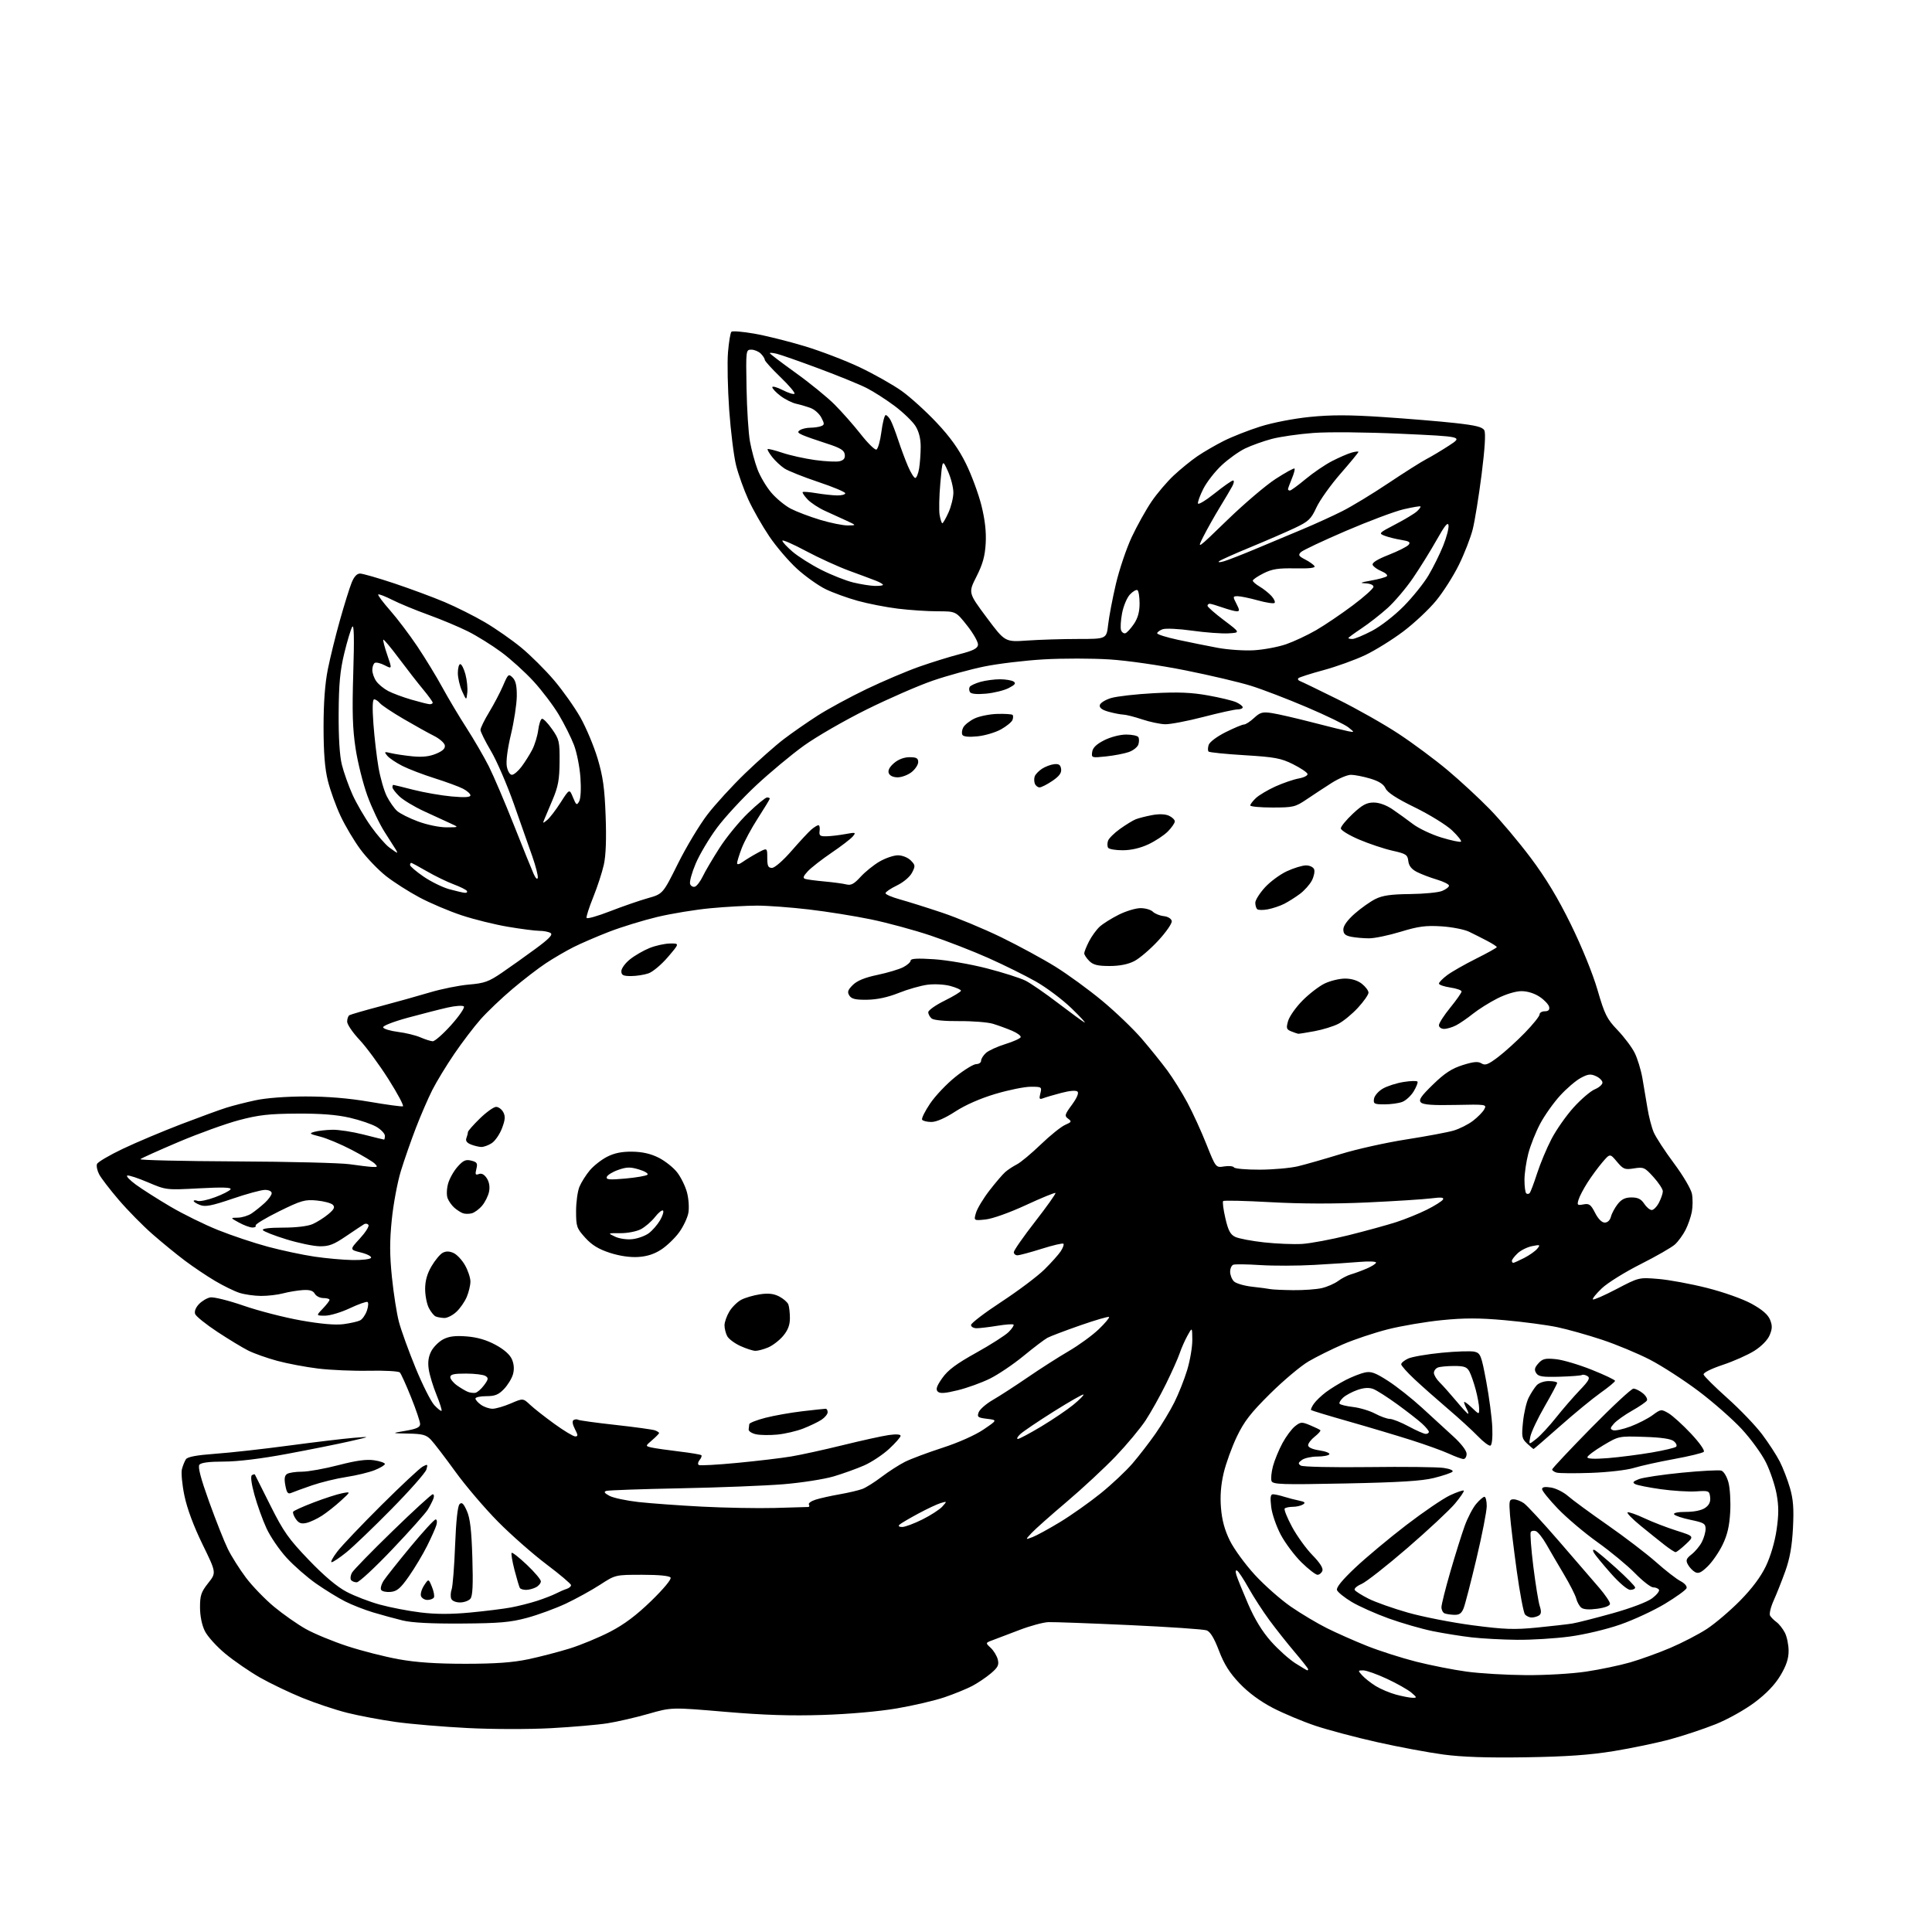 <?xml version="1.0" encoding="UTF-8" standalone="no"?>
<svg 
  version="1.1" 
  xmlns="http://www.w3.org/2000/svg" 
  xmlns:xlink="http://www.w3.org/1999/xlink" 
  xmlns:svg="http://www.w3.org/2000/svg"
  xmlns:rdf="http://www.w3.org/1999/02/22-rdf-syntax-ns#"
  xmlns:cc="http://creativecommons.org/ns#"
  xmlns:dc="http://purl.org/dc/elements/1.1/"
  viewBox="0 0 768 768"
  width="768"
  height="768"
>
<style>svg {background-color: white; }</style>"
<path stroke="none" fill="black" fill-rule="evenodd" d="M606.50,698.55C591.22,698.79 581.21,698.45 573.75,697.45C567.83,696.66 556.03,694.46 547.52,692.55C539.01,690.65 527.92,687.70 522.86,686.01C517.80,684.31 510.18,681.11 505.92,678.90C500.92,676.29 496.27,672.86 492.77,669.19C488.77,664.99 486.62,661.58 484.56,656.18C482.64,651.15 481.11,648.62 479.64,648.09C478.46,647.66 464.68,646.72 449.00,646.00C433.32,645.28 418.83,644.75 416.78,644.82C414.74,644.89 409.56,646.29 405.28,647.93C401.00,649.57 396.19,651.39 394.60,651.99C391.69,653.07 391.69,653.07 393.84,655.06C395.01,656.16 396.27,658.24 396.64,659.68C397.18,661.85 396.70,662.81 393.90,665.19C392.03,666.77 388.71,669.01 386.52,670.17C384.33,671.33 379.38,673.35 375.52,674.67C371.66,675.99 363.10,677.99 356.50,679.12C349.33,680.34 337.46,681.39 327.02,681.72C314.38,682.13 303.65,681.78 288.24,680.47C266.93,678.65 266.93,678.65 257.72,681.29C252.65,682.74 245.35,684.42 241.50,685.03C237.65,685.64 227.53,686.51 219.00,686.98C210.26,687.45 195.79,687.43 185.84,686.92C176.13,686.43 163.30,685.34 157.34,684.51C151.38,683.67 142.70,682.04 138.06,680.88C133.42,679.72 125.35,677.03 120.14,674.90C114.93,672.77 107.33,669.13 103.26,666.80C99.19,664.47 93.04,660.24 89.60,657.40C86.16,654.56 82.48,650.50 81.43,648.37C80.25,645.98 79.52,642.38 79.51,638.96C79.50,634.21 79.96,632.83 82.76,629.30C86.02,625.19 86.02,625.19 80.48,613.85C76.93,606.56 74.36,599.64 73.30,594.50C72.39,590.10 71.95,585.38 72.32,584.00C72.68,582.62 73.39,580.87 73.90,580.09C74.54,579.11 78.13,578.44 85.66,577.89C91.62,577.46 104.83,575.99 115.00,574.62C125.17,573.26 136.65,571.89 140.50,571.57C147.50,571.00 147.50,571.00 139.00,572.95C134.32,574.02 123.13,576.26 114.11,577.94C103.79,579.87 94.49,581.00 88.99,581.00C83.18,581.00 79.92,581.42 79.27,582.25C78.59,583.11 79.79,587.68 83.13,596.97C85.80,604.38 89.14,612.82 90.56,615.72C91.98,618.62 95.22,623.75 97.75,627.12C100.29,630.49 105.32,635.70 108.93,638.70C112.54,641.69 118.23,645.68 121.56,647.55C124.89,649.42 132.32,652.49 138.06,654.37C143.80,656.25 153.00,658.59 158.50,659.58C165.50,660.84 173.46,661.38 185.00,661.38C197.00,661.37 203.82,660.88 210.00,659.58C214.68,658.59 222.10,656.66 226.50,655.29C230.90,653.92 238.10,650.93 242.50,648.66C248.14,645.74 252.97,642.12 258.88,636.38C263.75,631.65 266.98,627.77 266.57,627.12C266.13,626.41 262.02,626.00 255.26,626.00C244.64,626.00 244.64,626.00 238.57,629.94C235.23,632.11 229.12,635.48 225.00,637.43C220.88,639.37 213.90,641.93 209.50,643.12C202.83,644.91 198.50,645.28 183.50,645.38C171.40,645.46 163.70,645.06 160.00,644.15C156.97,643.41 151.72,641.97 148.33,640.96C144.94,639.94 139.91,637.98 137.17,636.58C134.42,635.19 129.25,632.01 125.67,629.51C122.09,627.01 116.80,622.38 113.92,619.23C111.03,616.08 107.43,610.80 105.92,607.50C104.40,604.20 102.26,598.24 101.16,594.26C99.91,589.72 99.53,586.79 100.15,586.41C100.69,586.07 101.22,585.96 101.32,586.15C101.42,586.34 104.20,591.89 107.50,598.48C112.71,608.89 114.71,611.72 122.73,620.08C128.81,626.42 133.92,630.74 137.73,632.75C140.90,634.43 146.88,636.73 151.00,637.86C155.12,638.99 162.42,640.40 167.21,640.98C173.28,641.72 179.23,641.73 186.88,641.01C192.91,640.44 200.25,639.53 203.17,638.98C206.10,638.43 210.75,637.25 213.50,636.36C216.25,635.47 219.62,634.16 221.00,633.45C222.38,632.74 224.29,631.91 225.25,631.61C226.21,631.31 227.00,630.64 227.00,630.13C227.00,629.62 222.61,625.90 217.25,621.86C211.89,617.82 203.22,610.20 198.00,604.93C192.78,599.66 185.12,590.69 181.00,584.99C176.88,579.29 172.51,573.59 171.30,572.32C169.44,570.37 168.00,569.98 162.30,569.87C155.50,569.74 155.50,569.74 161.25,568.76C165.60,568.01 167.00,567.36 167.00,566.08C167.00,565.15 165.39,560.36 163.41,555.44C161.44,550.52 159.43,546.08 158.94,545.58C158.45,545.07 152.98,544.76 146.78,544.89C140.57,545.02 131.45,544.63 126.50,544.03C121.55,543.43 114.20,542.04 110.18,540.95C106.15,539.86 100.97,538.02 98.68,536.87C96.38,535.72 90.84,532.35 86.36,529.40C81.88,526.44 77.93,523.27 77.58,522.35C77.19,521.34 77.77,519.81 79.05,518.45C80.21,517.21 82.25,515.99 83.58,515.74C84.91,515.49 90.86,516.96 96.81,519.02C102.75,521.08 113.01,523.72 119.60,524.89C127.54,526.30 133.27,526.80 136.55,526.37C139.27,526.01 142.24,525.34 143.14,524.88C144.05,524.42 145.26,522.69 145.84,521.04C146.41,519.39 146.53,517.83 146.10,517.56C145.68,517.30 142.51,518.42 139.07,520.04C135.63,521.67 131.20,523.00 129.22,523.00C125.63,523.00 125.63,523.00 128.31,520.20C129.79,518.65 131.00,517.08 131.00,516.70C131.00,516.31 129.90,516.00 128.55,516.00C127.20,516.00 125.67,515.23 125.14,514.29C124.45,513.06 123.11,512.65 120.34,512.83C118.23,512.97 114.72,513.55 112.54,514.13C110.37,514.71 106.40,515.17 103.73,515.15C101.06,515.13 97.21,514.58 95.19,513.93C93.16,513.28 88.80,511.15 85.50,509.19C82.20,507.24 76.80,503.61 73.50,501.13C70.20,498.65 64.38,493.90 60.57,490.56C56.76,487.23 50.76,481.12 47.23,477.00C43.70,472.88 40.18,468.29 39.41,466.81C38.64,465.34 38.26,463.49 38.56,462.71C38.86,461.93 43.46,459.22 48.80,456.68C54.13,454.14 64.58,449.74 72.00,446.89C79.42,444.05 87.53,441.09 90.00,440.32C92.47,439.54 97.65,438.22 101.50,437.39C105.74,436.47 113.63,435.87 121.50,435.86C130.19,435.86 138.60,436.56 146.87,437.97C153.67,439.14 159.65,439.95 160.15,439.78C160.66,439.61 158.07,434.76 154.42,428.99C150.76,423.22 145.57,416.16 142.88,413.31C140.20,410.46 138.00,407.22 138.00,406.12C138.00,405.02 138.40,403.87 138.88,403.57C139.37,403.27 144.88,401.67 151.13,400.02C157.39,398.36 166.27,395.88 170.88,394.50C175.49,393.12 182.47,391.72 186.38,391.38C192.56,390.86 194.29,390.24 199.50,386.68C202.80,384.43 208.81,380.15 212.86,377.17C218.29,373.18 219.87,371.53 218.86,370.89C218.11,370.42 216.12,370.02 214.43,370.02C212.74,370.01 207.11,369.29 201.93,368.41C196.74,367.54 188.45,365.49 183.50,363.85C178.55,362.21 171.02,359.02 166.77,356.75C162.52,354.49 156.54,350.68 153.49,348.28C150.44,345.88 145.86,341.13 143.32,337.71C140.78,334.30 137.20,328.27 135.36,324.32C133.51,320.37 131.24,314.07 130.32,310.32C129.12,305.50 128.63,299.24 128.62,289.00C128.62,279.30 129.19,271.69 130.33,266.00C131.27,261.32 133.43,252.55 135.14,246.50C136.84,240.45 138.91,233.81 139.73,231.75C140.72,229.25 141.85,228.00 143.13,228.00C144.18,228.00 150.31,229.77 156.77,231.92C163.22,234.08 172.22,237.42 176.76,239.34C181.31,241.26 188.51,244.87 192.76,247.36C197.02,249.86 203.52,254.40 207.21,257.44C210.91,260.49 216.76,266.31 220.21,270.37C223.67,274.43 228.38,281.08 230.69,285.15C232.99,289.22 236.08,296.58 237.56,301.52C239.70,308.70 240.34,313.28 240.75,324.37C241.09,333.53 240.85,340.11 240.03,343.74C239.36,346.77 237.46,352.57 235.82,356.63C234.18,360.69 232.99,364.40 233.17,364.88C233.35,365.36 237.55,364.17 242.50,362.24C247.45,360.32 254.20,357.98 257.50,357.05C263.50,355.36 263.50,355.36 269.50,343.29C272.80,336.66 278.08,327.88 281.22,323.79C284.37,319.69 291.12,312.32 296.22,307.40C301.33,302.48 308.20,296.39 311.50,293.87C314.80,291.35 320.88,287.12 325.00,284.48C329.12,281.83 337.90,277.07 344.50,273.90C351.10,270.74 360.55,266.72 365.50,264.99C370.45,263.25 377.65,261.02 381.50,260.03C386.78,258.68 388.57,257.78 388.77,256.37C388.92,255.34 387.00,251.91 384.51,248.75C379.97,243.00 379.97,243.00 372.71,243.00C368.72,243.00 361.63,242.53 356.97,241.96C352.31,241.39 345.12,239.99 341.00,238.85C336.88,237.71 331.13,235.63 328.23,234.22C325.33,232.81 320.24,229.19 316.91,226.18C313.59,223.17 308.58,217.33 305.79,213.19C303.00,209.06 299.26,202.49 297.48,198.59C295.70,194.69 293.51,188.57 292.61,185.00C291.71,181.43 290.48,171.53 289.87,163.00C289.27,154.47 289.05,144.15 289.39,140.05C289.73,135.95 290.34,132.27 290.75,131.88C291.16,131.49 295.25,131.83 299.84,132.63C304.42,133.43 313.42,135.67 319.84,137.61C326.25,139.54 336.16,143.34 341.86,146.05C347.56,148.77 355.02,152.98 358.44,155.42C361.86,157.86 368.10,163.52 372.31,167.99C377.74,173.76 381.14,178.52 383.99,184.32C386.21,188.82 388.96,196.27 390.12,200.88C391.55,206.62 392.09,211.39 391.83,215.98C391.54,221.09 390.66,224.25 388.17,229.17C384.89,235.64 384.89,235.64 392.19,245.44C399.50,255.24 399.50,255.24 408.40,254.62C413.30,254.28 422.38,254.00 428.58,254.00C439.86,254.00 439.86,254.00 440.51,248.25C440.87,245.09 442.25,237.83 443.59,232.12C444.93,226.42 447.76,218.04 449.88,213.50C452.01,208.97 455.55,202.62 457.75,199.38C459.95,196.15 463.94,191.46 466.62,188.96C469.30,186.46 473.52,183.03 476.00,181.34C478.48,179.65 483.20,176.91 486.50,175.25C489.80,173.59 496.32,171.03 501.00,169.55C505.86,168.01 514.32,166.37 520.75,165.73C529.22,164.88 536.39,164.89 549.75,165.78C559.51,166.43 572.36,167.49 578.31,168.15C586.70,169.08 589.32,169.73 590.04,171.07C590.64,172.19 590.25,178.38 588.96,188.60C587.85,197.29 586.26,207.13 585.42,210.45C584.57,213.78 582.12,220.10 579.95,224.50C577.79,228.90 573.71,235.33 570.87,238.78C568.04,242.24 562.17,247.74 557.83,251.01C553.49,254.28 546.69,258.51 542.72,260.40C538.75,262.29 531.28,264.99 526.12,266.39C520.96,267.79 516.46,269.23 516.12,269.60C515.78,269.97 516.05,270.47 516.71,270.71C517.38,270.95 524.13,274.21 531.71,277.97C539.30,281.72 550.23,287.91 556.00,291.72C561.77,295.52 570.55,302.05 575.50,306.21C580.45,310.37 587.96,317.31 592.18,321.64C596.40,325.96 603.74,334.68 608.48,341.00C614.52,349.06 619.31,356.99 624.46,367.50C628.80,376.35 633.14,387.01 635.03,393.50C637.90,403.35 638.74,405.02 643.02,409.50C645.65,412.25 648.70,416.31 649.80,418.52C650.91,420.74 652.29,425.24 652.87,428.52C653.45,431.81 654.36,437.20 654.89,440.50C655.42,443.80 656.53,448.11 657.37,450.09C658.21,452.06 661.83,457.61 665.42,462.43C669.07,467.32 672.22,472.68 672.58,474.59C672.93,476.47 672.91,479.67 672.53,481.70C672.15,483.74 671.01,487.00 670.01,488.95C669.01,490.90 667.14,493.47 665.85,494.66C664.56,495.85 658.41,499.38 652.18,502.52C645.96,505.65 639.02,509.96 636.77,512.11C634.51,514.25 632.91,516.24 633.20,516.53C633.49,516.82 637.73,514.97 642.61,512.41C651.50,507.76 651.50,507.76 659.23,508.40C663.48,508.75 672.17,510.36 678.55,511.97C685.19,513.65 692.76,516.34 696.27,518.26C700.48,520.57 702.78,522.56 703.61,524.58C704.57,526.94 704.54,528.18 703.46,530.76C702.65,532.68 700.22,535.18 697.41,536.95C694.83,538.59 689.16,541.11 684.81,542.56C680.15,544.12 677.02,545.69 677.20,546.39C677.36,547.05 681.61,551.26 686.63,555.75C691.66,560.24 697.89,566.74 700.48,570.19C703.08,573.65 706.24,578.52 707.51,581.03C708.78,583.53 710.59,588.23 711.53,591.47C712.85,596.00 713.13,599.68 712.73,607.43C712.36,614.61 711.49,619.51 709.71,624.50C708.33,628.35 706.23,633.64 705.05,636.26C703.87,638.88 703.23,641.58 703.64,642.26C704.04,642.94 705.20,644.09 706.19,644.81C707.19,645.53 708.68,647.42 709.51,649.01C710.33,650.60 711.00,653.86 711.00,656.24C711.00,659.36 710.08,662.13 707.74,666.04C705.56,669.69 702.17,673.24 697.50,676.74C693.58,679.68 686.78,683.48 681.99,685.40C677.29,687.28 669.18,689.98 663.97,691.39C658.76,692.81 648.65,694.92 641.50,696.09C631.89,697.65 622.77,698.29 606.50,698.55zM561.50,674.90C563.34,674.93 563.30,674.76 561.00,672.81C559.62,671.65 555.27,669.19 551.32,667.35C547.36,665.51 543.13,664.00 541.91,664.00C539.74,664.00 539.73,664.05 541.53,666.03C542.54,667.15 544.95,669.04 546.88,670.24C548.82,671.43 552.45,672.96 554.95,673.64C557.45,674.31 560.40,674.88 561.50,674.90zM606.50,665.89C614.36,665.95 624.89,665.33 630.50,664.49C636.00,663.67 643.88,662.02 648.00,660.83C652.12,659.64 659.33,657.04 664.00,655.05C668.67,653.06 675.20,649.68 678.50,647.53C681.80,645.37 687.74,640.31 691.71,636.29C696.49,631.43 699.95,626.79 701.99,622.52C703.84,618.64 705.52,612.92 706.22,608.12C707.11,602.05 707.10,598.66 706.21,593.83C705.56,590.35 703.67,584.74 702.01,581.37C700.35,577.99 696.01,572.01 692.36,568.07C688.71,564.13 680.96,557.32 675.12,552.93C669.28,548.55 660.61,542.94 655.86,540.49C651.10,538.03 642.55,534.47 636.86,532.58C631.16,530.68 623.12,528.43 619.00,527.56C614.88,526.70 605.50,525.45 598.18,524.80C587.95,523.89 582.13,523.88 573.15,524.78C566.71,525.42 557.04,527.07 551.66,528.43C546.28,529.80 538.27,532.47 533.87,534.38C529.47,536.28 523.31,539.34 520.18,541.17C517.06,543.00 510.19,548.77 504.91,554.00C497.22,561.61 494.59,565.00 491.69,571.03C489.70,575.17 487.34,581.69 486.43,585.53C485.32,590.27 484.97,594.72 485.36,599.44C485.75,604.28 486.82,608.23 488.90,612.44C490.54,615.77 495.02,621.90 498.85,626.06C502.69,630.23 509.13,635.91 513.16,638.69C517.20,641.47 523.65,645.32 527.50,647.24C531.35,649.16 538.55,652.35 543.50,654.32C548.45,656.29 557.22,659.09 562.98,660.55C568.75,662.00 577.75,663.78 582.98,664.49C588.22,665.21 598.80,665.84 606.50,665.89zM519.70,664.00C519.86,664.00 520.00,663.78 520.00,663.51C520.00,663.25 517.59,660.19 514.65,656.72C511.71,653.26 507.19,647.54 504.60,644.03C502.01,640.51 498.31,634.80 496.37,631.33C494.43,627.86 492.38,624.73 491.81,624.38C491.15,623.98 491.04,624.60 491.49,626.12C491.88,627.43 493.98,632.59 496.14,637.60C498.79,643.72 501.78,648.60 505.27,652.51C508.12,655.72 512.47,659.61 514.92,661.17C517.38,662.73 519.53,664.00 519.70,664.00zM603.00,651.85C597.23,651.79 589.12,651.35 585.00,650.88C580.88,650.40 573.90,649.29 569.50,648.40C565.10,647.50 557.23,645.23 552.00,643.35C546.77,641.46 540.15,638.50 537.28,636.77C534.41,635.04 531.80,632.93 531.48,632.10C531.09,631.08 533.48,628.14 538.70,623.21C542.99,619.16 552.12,611.54 558.98,606.27C565.84,601.01 573.70,595.66 576.44,594.39C579.18,593.12 581.62,592.29 581.87,592.54C582.12,592.79 580.53,595.13 578.34,597.75C576.14,600.36 567.63,608.30 559.42,615.39C551.21,622.48 543.02,628.90 541.21,629.67C539.40,630.43 538.19,631.51 538.53,632.05C538.87,632.59 541.33,634.15 544.01,635.50C546.69,636.86 553.74,639.36 559.69,641.05C565.63,642.74 577.21,645.00 585.42,646.08C598.08,647.74 601.94,647.87 610.92,646.99C616.74,646.41 623.08,645.69 625.00,645.38C626.92,645.07 634.12,643.24 641.00,641.32C648.37,639.26 654.84,636.80 656.77,635.34C658.57,633.98 659.78,632.45 659.46,631.93C659.14,631.42 658.11,631.00 657.16,631.00C656.21,631.00 652.97,628.48 649.97,625.41C646.96,622.33 640.23,616.76 635.00,613.03C629.77,609.29 622.69,603.29 619.25,599.70C615.81,596.11 613.00,592.63 613.00,591.96C613.00,591.12 614.11,590.92 616.56,591.32C618.51,591.63 621.56,593.16 623.32,594.71C625.08,596.25 632.14,601.44 639.01,606.22C645.88,611.01 654.56,617.64 658.30,620.96C662.03,624.28 666.40,627.67 668.01,628.51C669.69,629.37 670.72,630.58 670.43,631.33C670.15,632.06 666.30,634.84 661.88,637.51C657.46,640.18 649.49,643.89 644.17,645.75C638.63,647.69 630.01,649.74 624.00,650.55C618.23,651.33 608.77,651.91 603.00,651.85zM608.87,642.98C607.98,642.99 606.77,642.43 606.20,641.74C605.63,641.05 604.16,633.29 602.94,624.49C601.73,615.70 600.52,605.69 600.25,602.25C599.81,596.61 599.95,596.00 601.66,596.00C602.70,596.00 604.55,596.70 605.77,597.55C607.00,598.41 613.28,605.21 619.75,612.68C626.21,620.14 633.41,628.48 635.75,631.22C638.09,633.96 640.00,636.79 640.00,637.51C640.00,638.32 638.09,639.07 634.97,639.50C631.70,639.95 629.46,639.80 628.57,639.06C627.81,638.43 626.92,636.81 626.58,635.47C626.24,634.12 624.02,629.75 621.64,625.76C619.27,621.77 616.13,616.42 614.69,613.87C613.24,611.32 611.38,608.98 610.56,608.66C609.74,608.35 608.81,608.50 608.50,609.00C608.19,609.50 608.65,615.67 609.52,622.71C610.40,629.74 611.54,636.82 612.07,638.43C612.77,640.58 612.68,641.58 611.76,642.17C611.07,642.61 609.77,642.98 608.87,642.98zM578.13,641.92C576.68,641.88 574.94,641.62 574.25,641.34C573.56,641.06 573.00,639.96 573.00,638.89C573.00,637.83 574.60,631.45 576.55,624.73C578.50,618.00 581.05,609.86 582.22,606.63C583.38,603.40 585.43,599.46 586.76,597.88C588.09,596.29 589.59,595.00 590.09,595.00C590.59,595.00 591.00,596.66 591.00,598.69C591.00,600.72 589.18,610.06 586.95,619.44C584.73,628.82 582.42,637.74 581.83,639.25C581.02,641.32 580.11,641.98 578.13,641.92zM182.85,637.00C181.17,637.00 179.69,636.36 179.36,635.49C179.04,634.65 179.12,632.96 179.55,631.74C179.97,630.51 180.59,622.66 180.91,614.30C181.28,604.68 181.93,598.66 182.68,597.92C183.59,597.01 184.26,597.64 185.59,600.62C186.88,603.53 187.43,608.21 187.77,619.27C188.10,630.06 187.89,634.43 186.99,635.52C186.31,636.33 184.45,637.00 182.85,637.00zM169.91,636.00C168.82,636.00 167.68,635.32 167.36,634.49C167.04,633.66 167.59,631.75 168.57,630.25C170.36,627.52 170.36,627.52 171.71,630.81C172.45,632.63 172.79,634.53 172.47,635.05C172.14,635.57 170.99,636.00 169.91,636.00zM155.31,632.81C153.59,632.97 151.88,632.62 151.51,632.01C151.13,631.41 151.61,629.72 152.56,628.26C153.52,626.80 158.33,620.75 163.25,614.80C168.17,608.86 172.64,604.00 173.17,604.00C173.70,604.00 173.84,605.01 173.47,606.25C173.10,607.49 171.43,611.23 169.76,614.57C168.09,617.91 164.86,623.31 162.58,626.57C159.22,631.38 157.84,632.56 155.31,632.81zM209.12,632.00C208.02,632.00 206.91,631.66 206.65,631.24C206.39,630.82 205.44,627.62 204.53,624.13C203.63,620.64 203.11,617.55 203.39,617.28C203.66,617.00 206.39,619.14 209.44,622.03C212.50,624.93 215.00,627.88 215.00,628.61C215.00,629.34 214.13,630.40 213.07,630.96C212.00,631.53 210.23,632.00 209.12,632.00zM648.06,632.00C646.94,632.00 643.70,629.26 640.31,625.42C637.12,621.80 634.11,618.15 633.63,617.30C633.08,616.32 633.14,615.89 633.81,616.13C634.38,616.33 638.26,619.57 642.43,623.32C646.59,627.07 650.00,630.56 650.00,631.07C650.00,631.58 649.13,632.00 648.06,632.00zM141.81,628.99C140.88,629.00 139.85,628.56 139.51,628.02C139.18,627.48 139.35,626.21 139.90,625.20C140.44,624.18 147.68,616.75 155.99,608.68C164.30,600.60 171.51,594.00 172.02,594.00C172.52,594.00 172.64,594.79 172.28,595.75C171.92,596.71 170.92,598.66 170.06,600.08C169.20,601.50 162.88,608.58 156.00,615.82C149.12,623.07 142.74,628.99 141.81,628.99zM523.73,626.00C523.00,626.00 520.14,623.79 517.39,621.10C514.64,618.40 510.93,613.46 509.15,610.13C507.37,606.79 505.64,601.79 505.32,599.03C504.87,595.23 505.04,594.00 506.04,594.00C506.76,594.00 508.74,594.43 510.43,594.97C512.12,595.50 514.83,596.20 516.45,596.53C518.72,597.00 519.06,597.35 517.95,598.05C517.15,598.56 515.34,598.98 513.92,598.98C512.50,598.99 511.04,599.29 510.69,599.65C510.33,600.00 511.63,603.27 513.58,606.90C515.53,610.53 519.19,615.60 521.70,618.17C524.69,621.23 526.06,623.39 525.67,624.42C525.34,625.29 524.46,626.00 523.73,626.00zM678.79,622.70C676.21,625.19 675.12,625.67 673.76,624.90C672.81,624.36 671.54,623.01 670.95,621.90C670.05,620.23 670.30,619.55 672.46,617.86C673.88,616.74 675.71,614.54 676.52,612.96C677.33,611.39 678.00,609.04 678.00,607.75C678.00,605.68 677.28,605.25 672.04,604.17C668.76,603.49 665.81,602.50 665.48,601.97C665.12,601.39 667.03,601.00 670.22,601.00C673.49,601.00 676.44,600.38 677.83,599.40C679.43,598.29 680.02,597.01 679.81,595.15C679.51,592.60 679.29,592.51 674.20,592.85C671.29,593.04 664.99,592.65 660.20,591.98C655.42,591.31 650.83,590.40 650.00,589.95C648.83,589.32 649.16,588.88 651.50,587.97C653.15,587.33 660.80,586.18 668.50,585.43C676.20,584.67 683.28,584.30 684.23,584.59C685.22,584.89 686.44,586.91 687.09,589.31C687.71,591.61 688.02,596.94 687.78,601.14C687.46,606.70 686.63,610.24 684.71,614.15C683.27,617.11 680.60,620.95 678.79,622.70zM131.83,621.00C131.28,621.00 132.30,619.09 134.10,616.75C135.89,614.41 143.78,606.12 151.62,598.32C159.47,590.52 166.85,583.61 168.04,582.98C170.01,581.92 170.13,582.02 169.50,584.16C169.11,585.45 162.88,592.51 155.65,599.85C148.42,607.20 140.32,614.96 137.66,617.10C135.00,619.25 132.37,621.00 131.83,621.00zM666.07,617.00C665.68,617.00 663.76,615.76 661.82,614.25C659.87,612.74 655.53,609.25 652.16,606.50C648.80,603.75 646.48,601.35 647.01,601.17C647.54,600.99 650.57,602.06 653.74,603.55C656.91,605.04 662.65,607.25 666.50,608.47C673.50,610.69 673.50,610.69 670.14,613.84C668.30,615.58 666.47,617.00 666.07,617.00zM410.45,611.02C412.06,610.41 417.01,607.70 421.44,605.01C425.87,602.32 433.10,597.21 437.50,593.66C441.90,590.11 447.61,584.75 450.18,581.75C452.76,578.75 456.87,573.42 459.33,569.90C461.78,566.38 465.15,560.80 466.80,557.50C468.46,554.20 470.76,548.42 471.91,544.64C473.06,540.87 473.98,535.47 473.96,532.64C473.92,527.50 473.92,527.50 472.00,531.00C470.95,532.92 469.56,536.08 468.92,538.00C468.28,539.92 465.83,545.40 463.48,550.17C461.14,554.93 457.48,561.46 455.37,564.67C453.25,567.87 447.91,574.28 443.51,578.89C439.10,583.50 430.32,591.66 424.00,597.02C417.68,602.37 411.38,607.96 410.02,609.44C407.53,612.13 407.53,612.13 410.45,611.02zM358.64,607.00C359.76,607.00 363.38,605.65 366.69,604.00C369.99,602.35 373.55,600.04 374.60,598.87C376.49,596.74 376.49,596.74 374.00,597.47C372.62,597.87 368.57,599.77 365.00,601.69C361.43,603.61 358.07,605.59 357.55,606.09C356.97,606.65 357.39,607.00 358.64,607.00zM121.81,605.39C119.75,605.86 118.76,605.50 117.60,603.84C116.77,602.65 116.29,601.34 116.55,600.92C116.80,600.51 120.50,598.84 124.76,597.22C129.02,595.59 134.07,593.96 136.00,593.59C139.50,592.92 139.50,592.92 135.50,596.57C133.30,598.59 129.93,601.25 128.00,602.50C126.08,603.75 123.29,605.05 121.81,605.39zM308.00,599.44C314.88,599.26 320.86,599.08 321.31,599.05C321.75,599.02 321.86,598.59 321.55,598.08C321.24,597.57 322.45,596.70 324.24,596.13C326.03,595.56 330.36,594.60 333.85,593.99C337.34,593.38 341.39,592.42 342.84,591.87C344.30,591.31 347.75,589.14 350.50,587.04C353.25,584.95 357.40,582.28 359.72,581.11C362.03,579.95 368.75,577.43 374.64,575.52C380.95,573.48 387.64,570.50 390.92,568.28C396.50,564.50 396.50,564.50 392.38,564.00C388.68,563.55 388.34,563.28 389.04,561.40C389.47,560.24 392.00,558.04 394.66,556.50C397.32,554.97 403.55,550.93 408.50,547.54C413.45,544.14 420.80,539.44 424.82,537.10C428.85,534.75 434.22,530.84 436.75,528.42C439.28,526.00 441.12,523.79 440.86,523.52C440.59,523.25 435.44,524.75 429.42,526.85C423.40,528.95 417.53,531.18 416.37,531.80C415.21,532.42 410.95,535.66 406.88,539.00C402.82,542.34 396.80,546.40 393.50,548.03C390.20,549.66 384.44,551.74 380.70,552.65C375.59,553.90 373.63,554.03 372.76,553.16C371.90,552.30 372.34,550.97 374.57,547.80C376.80,544.63 380.14,542.14 388.02,537.76C393.78,534.56 399.60,530.84 400.95,529.50C402.29,528.16 403.17,526.83 402.89,526.55C402.61,526.27 399.70,526.48 396.44,527.02C393.17,527.55 389.49,527.99 388.25,527.99C387.01,528.00 386.00,527.42 386.00,526.70C386.00,525.99 391.44,521.84 398.08,517.49C404.73,513.13 412.40,507.37 415.12,504.69C417.85,502.01 420.79,498.72 421.67,497.38C422.55,496.04 423.03,494.69 422.73,494.40C422.43,494.10 418.52,495.01 414.04,496.43C409.56,497.84 405.24,499.00 404.45,499.00C403.65,499.00 403.00,498.44 403.01,497.75C403.01,497.06 406.83,491.58 411.50,485.58C416.17,479.57 419.80,474.46 419.56,474.23C419.33,473.99 414.04,476.16 407.82,479.04C401.29,482.06 394.50,484.48 391.78,484.76C387.07,485.25 387.07,485.25 387.96,482.15C388.45,480.44 390.85,476.45 393.30,473.27C395.75,470.10 398.60,466.77 399.63,465.88C400.66,464.98 402.72,463.63 404.22,462.86C405.72,462.10 409.99,458.54 413.72,454.95C417.45,451.36 421.80,447.86 423.39,447.17C425.97,446.05 426.10,445.79 424.60,444.70C423.09,443.59 423.22,443.09 426.10,439.17C428.06,436.51 428.91,434.51 428.34,433.94C427.76,433.36 425.32,433.55 421.95,434.43C418.95,435.22 415.69,436.17 414.70,436.56C413.16,437.15 412.99,436.87 413.56,434.63C414.20,432.08 414.07,432.00 409.74,432.00C407.27,432.00 400.95,433.28 395.68,434.85C389.70,436.63 383.73,439.25 379.74,441.85C375.71,444.47 372.21,446.00 370.24,446.00C368.52,446.00 366.87,445.59 366.56,445.10C366.25,444.60 367.69,441.70 369.75,438.65C371.81,435.60 376.34,430.83 379.82,428.05C383.29,425.27 387.00,423.00 388.07,423.00C389.13,423.00 390.00,422.39 390.00,421.65C390.00,420.92 390.86,419.53 391.92,418.57C392.98,417.61 396.45,416.03 399.63,415.04C402.81,414.06 405.56,412.82 405.74,412.29C405.91,411.76 404.36,410.61 402.28,409.73C400.20,408.85 396.81,407.61 394.74,406.98C392.67,406.35 386.63,405.87 381.33,405.91C375.59,405.96 371.15,405.54 370.35,404.87C369.61,404.26 369.00,403.13 369.00,402.37C369.00,401.61 371.93,399.54 375.50,397.78C379.07,396.01 382.00,394.23 382.00,393.82C382.00,393.41 380.10,392.57 377.78,391.94C375.40,391.30 371.41,391.09 368.66,391.45C365.97,391.81 360.84,393.27 357.25,394.71C352.95,396.43 348.69,397.35 344.74,397.41C340.09,397.48 338.51,397.11 337.64,395.76C336.74,394.35 337.00,393.55 339.01,391.54C340.73,389.84 343.77,388.59 348.79,387.54C352.80,386.70 357.41,385.32 359.04,384.48C360.67,383.64 362.00,382.44 362.00,381.83C362.00,381.04 364.73,380.88 371.25,381.31C376.34,381.64 385.78,383.26 392.22,384.92C398.67,386.58 405.65,388.80 407.72,389.86C409.80,390.92 415.58,394.91 420.57,398.73C425.56,402.54 430.29,406.00 431.07,406.42C431.86,406.83 429.56,404.32 425.96,400.83C422.36,397.35 415.96,392.54 411.72,390.14C407.49,387.75 399.01,383.55 392.88,380.82C386.75,378.08 376.39,374.06 369.85,371.87C363.31,369.68 352.67,366.80 346.22,365.47C339.77,364.13 328.64,362.35 321.50,361.52C314.36,360.68 305.13,360.00 301.01,360.00C296.88,360.00 288.55,360.46 282.50,361.03C276.45,361.59 266.90,363.16 261.28,364.50C255.66,365.85 247.08,368.48 242.21,370.36C237.35,372.24 230.92,375.01 227.93,376.52C224.94,378.03 220.04,380.89 217.03,382.88C214.01,384.86 208.01,389.49 203.69,393.14C199.36,396.80 193.69,402.21 191.08,405.15C188.47,408.09 183.76,414.28 180.61,418.90C177.46,423.51 173.52,429.99 171.85,433.29C170.18,436.60 167.24,443.39 165.31,448.40C163.39,453.40 160.70,461.10 159.35,465.50C158.00,469.90 156.38,478.56 155.75,484.75C154.87,493.36 154.88,498.76 155.80,507.75C156.46,514.21 157.71,522.20 158.59,525.50C159.46,528.80 162.42,536.99 165.17,543.70C167.92,550.41 171.29,557.10 172.64,558.56C174.00,560.02 175.30,561.04 175.52,560.81C175.75,560.58 174.84,557.72 173.51,554.45C172.17,551.18 170.79,546.65 170.44,544.38C170.00,541.51 170.30,539.32 171.42,537.15C172.31,535.44 174.46,533.30 176.20,532.39C178.54,531.19 181.01,530.89 185.57,531.25C189.79,531.59 193.45,532.67 197.04,534.62C200.43,536.46 202.74,538.52 203.53,540.41C204.34,542.34 204.47,544.37 203.90,546.35C203.43,548.00 201.82,550.62 200.33,552.17C198.18,554.42 196.74,555.00 193.31,555.00C190.94,555.00 189.00,555.42 189.00,555.94C189.00,556.46 190.00,557.59 191.22,558.44C192.44,559.30 194.50,560.00 195.79,560.00C197.08,560.00 200.33,559.05 203.02,557.90C207.91,555.79 207.91,555.79 210.71,558.41C212.24,559.86 216.60,563.28 220.39,566.02C224.17,568.76 227.90,571.00 228.66,571.00C229.82,571.00 229.80,570.50 228.53,568.06C227.57,566.20 227.38,564.89 228.00,564.50C228.55,564.16 229.36,564.11 229.81,564.38C230.25,564.65 236.96,565.58 244.71,566.43C252.46,567.29 259.52,568.26 260.40,568.60C261.28,568.94 262.00,569.41 262.00,569.65C262.00,569.90 260.76,571.16 259.25,572.46C256.50,574.83 256.50,574.83 259.00,575.41C260.38,575.72 265.28,576.43 269.91,576.98C274.53,577.53 278.53,578.20 278.80,578.47C279.07,578.73 278.75,579.60 278.09,580.39C277.44,581.18 277.30,582.07 277.78,582.36C278.26,582.66 285.15,582.28 293.08,581.52C301.02,580.76 310.66,579.62 314.50,578.97C318.35,578.33 327.57,576.31 335.00,574.48C342.43,572.65 350.64,570.84 353.25,570.46C356.17,570.04 358.00,570.15 358.00,570.76C358.00,571.30 355.94,573.64 353.43,575.96C350.91,578.28 346.47,581.23 343.54,582.52C340.62,583.81 335.14,585.78 331.37,586.90C327.59,588.01 318.65,589.41 311.50,590.00C304.35,590.59 285.90,591.32 270.50,591.62C255.10,591.92 241.82,592.39 241.00,592.66C239.91,593.02 240.26,593.55 242.29,594.63C243.82,595.44 249.00,596.54 253.79,597.08C258.58,597.61 269.93,598.44 279.00,598.91C288.07,599.38 301.12,599.62 308.00,599.44zM115.81,593.44C114.45,594.02 113.99,593.45 113.43,590.47C112.93,587.82 113.12,586.54 114.12,585.91C114.88,585.42 117.55,585.02 120.05,585.02C122.55,585.01 129.06,583.84 134.52,582.42C141.62,580.58 145.66,580.02 148.72,580.48C151.08,580.83 153.00,581.50 153.00,581.95C153.00,582.41 151.18,583.51 148.95,584.40C146.72,585.29 141.66,586.52 137.70,587.12C133.74,587.72 127.58,589.23 124.00,590.46C120.42,591.70 116.74,593.04 115.81,593.44zM534.77,589.70C509.52,590.21 505.97,590.09 505.46,588.74C505.13,587.90 505.39,585.25 506.02,582.85C506.66,580.46 508.36,576.32 509.80,573.66C511.24,571.00 513.49,567.97 514.81,566.94C517.02,565.20 517.47,565.17 520.80,566.56C522.78,567.39 524.60,568.27 524.85,568.52C525.10,568.77 524.11,569.91 522.65,571.06C521.19,572.21 520.00,573.76 520.00,574.51C520.00,575.36 521.69,576.13 524.49,576.55C526.96,576.92 528.73,577.62 528.43,578.11C528.13,578.60 525.97,579.00 523.63,579.00C521.29,579.00 518.55,579.61 517.54,580.35C516.01,581.46 515.94,581.85 517.10,582.60C517.87,583.10 529.92,583.36 544.00,583.19C558.02,583.01 571.47,583.16 573.87,583.52C576.37,583.88 577.87,584.53 577.37,585.03C576.89,585.51 573.57,586.63 570.00,587.52C565.15,588.72 556.21,589.27 534.77,589.70zM632.50,585.49C625.90,585.72 619.71,585.67 618.75,585.38C617.79,585.09 617.00,584.53 617.00,584.14C617.00,583.75 623.94,576.36 632.43,567.71C640.92,559.07 648.52,552.00 649.32,552.00C650.12,552.00 651.80,552.83 653.05,553.84C654.30,554.85 655.02,556.16 654.66,556.74C654.30,557.33 651.64,559.15 648.75,560.78C645.86,562.42 642.65,564.70 641.61,565.86C640.03,567.63 639.96,568.05 641.20,568.52C642.02,568.84 645.14,568.17 648.14,567.05C651.15,565.92 655.11,563.89 656.95,562.53C660.21,560.13 660.38,560.11 663.25,561.78C664.87,562.73 668.89,566.37 672.18,569.87C675.59,573.50 677.78,576.62 677.28,577.12C676.80,577.60 671.48,578.89 665.46,579.99C659.43,581.09 652.25,582.68 649.50,583.52C646.71,584.38 639.20,585.25 632.50,585.49zM581.75,579.98C581.06,579.97 578.48,579.02 576.00,577.88C573.52,576.74 566.77,574.30 561.00,572.47C555.23,570.64 543.99,567.28 536.04,565.02C528.08,562.76 521.40,560.73 521.18,560.52C520.97,560.30 521.47,559.17 522.28,558.01C523.10,556.84 525.28,554.75 527.14,553.36C528.99,551.98 532.52,549.81 535.00,548.54C537.48,547.28 540.87,545.95 542.54,545.59C545.03,545.05 546.72,545.67 551.85,548.98C555.29,551.20 561.34,556.00 565.30,559.63C569.26,563.26 574.86,568.40 577.75,571.04C580.87,573.88 583.00,576.68 583.00,577.92C583.00,579.06 582.44,579.99 581.75,579.98zM639.25,579.62C643.79,579.25 651.55,578.25 656.50,577.41C661.45,576.56 665.86,575.52 666.29,575.09C666.73,574.66 666.32,573.68 665.39,572.91C664.25,571.96 660.40,571.39 653.60,571.18C643.50,570.85 643.50,570.85 637.25,574.58C633.81,576.62 631.00,578.75 631.00,579.29C631.00,579.93 634.00,580.04 639.25,579.62zM609.62,576.00C609.49,576.00 608.34,575.03 607.07,573.85C604.95,571.88 604.81,571.15 605.42,565.22C605.78,561.66 606.79,557.34 607.66,555.62C608.53,553.90 609.93,551.71 610.78,550.75C611.66,549.74 613.72,549.00 615.65,549.00C617.49,549.00 619.00,549.32 619.00,549.72C619.00,550.11 616.75,554.33 614.00,559.10C611.25,563.86 608.70,569.26 608.33,571.08C607.67,574.40 607.67,574.40 610.74,571.95C612.43,570.60 615.95,566.80 618.56,563.50C621.18,560.20 625.38,555.35 627.90,552.71C631.59,548.88 632.21,547.75 631.05,547.03C630.25,546.54 629.27,546.33 628.87,546.58C628.47,546.83 624.44,547.14 619.93,547.27C613.14,547.46 611.53,547.21 610.65,545.81C609.83,544.51 610.03,543.62 611.54,541.95C613.20,540.11 614.26,539.86 618.50,540.29C621.25,540.57 627.66,542.47 632.75,544.51C637.84,546.54 642.00,548.52 642.00,548.91C642.00,549.29 639.41,551.44 636.25,553.67C633.09,555.91 625.86,561.85 620.19,566.87C614.51,571.89 609.76,576.00 609.62,576.00zM592.46,574.66C591.89,574.86 589.64,573.17 587.46,570.90C585.28,568.64 579.90,563.71 575.50,559.97C571.10,556.22 565.14,550.94 562.25,548.23C559.36,545.53 557.00,542.86 557.00,542.32C557.00,541.77 558.24,540.75 559.75,540.05C561.26,539.35 567.26,538.31 573.09,537.74C578.91,537.17 584.81,536.99 586.19,537.33C588.53,537.92 588.87,538.80 590.82,549.23C591.98,555.43 593.05,563.60 593.21,567.40C593.38,571.51 593.08,574.44 592.46,574.66zM404.62,572.00C405.20,572.00 409.40,569.76 413.95,567.03C418.50,564.29 424.22,560.42 426.67,558.42C429.11,556.41 430.92,554.59 430.69,554.36C430.46,554.12 425.15,557.16 418.88,561.09C412.62,565.03 406.61,569.09 405.53,570.13C404.44,571.16 404.03,572.00 404.62,572.00zM309.00,570.27C305.98,570.56 302.15,570.51 300.50,570.14C298.85,569.78 297.55,568.92 297.60,568.24C297.65,567.56 297.77,566.60 297.85,566.11C297.93,565.62 300.81,564.49 304.25,563.60C307.69,562.71 314.31,561.54 318.97,560.99C323.63,560.45 327.80,560.00 328.22,560.00C328.65,560.00 329.00,560.62 329.00,561.38C329.00,562.15 327.89,563.50 326.53,564.39C325.18,565.28 321.91,566.84 319.28,567.87C316.65,568.90 312.02,569.98 309.00,570.27zM566.75,570.00C567.44,570.00 568.00,569.63 568.00,569.19C568.00,568.74 566.76,567.25 565.25,565.87C563.74,564.49 559.32,561.05 555.44,558.23C551.56,555.41 547.27,552.67 545.91,552.15C544.21,551.51 542.23,551.62 539.65,552.51C537.57,553.23 535.01,554.59 533.96,555.54C532.91,556.49 532.25,557.59 532.49,557.99C532.74,558.39 535.16,558.98 537.86,559.30C540.57,559.62 544.51,560.81 546.63,561.94C548.74,563.07 551.38,564.02 552.49,564.04C553.59,564.06 556.98,565.41 560.00,567.04C563.02,568.67 566.06,570.00 566.75,570.00zM583.59,562.00C583.85,562.00 583.60,561.13 583.04,560.07C582.47,559.00 582.00,557.79 582.00,557.38C582.00,556.96 583.35,557.92 585.00,559.50C588.00,562.37 588.00,562.37 587.99,559.94C587.98,558.60 587.37,555.23 586.63,552.45C585.89,549.68 584.76,546.42 584.11,545.20C583.14,543.39 582.06,543.00 578.05,543.00C575.36,543.00 572.45,543.27 571.58,543.61C570.71,543.94 570.00,544.90 570.00,545.74C570.00,546.58 571.01,548.26 572.25,549.48C573.49,550.70 576.44,554.01 578.81,556.84C581.17,559.68 583.33,562.00 583.59,562.00zM188.89,553.68C189.66,553.58 191.23,552.24 192.38,550.70C194.17,548.30 194.25,547.77 192.98,546.97C192.17,546.45 188.69,546.02 185.25,546.02C180.49,546.00 179.00,546.34 179.00,547.43C179.00,548.22 180.24,549.73 181.75,550.79C183.26,551.85 185.18,552.97 186.00,553.29C186.82,553.61 188.13,553.78 188.89,553.68zM300.28,536.98C299.30,536.97 296.62,536.10 294.33,535.06C292.04,534.02 289.68,532.26 289.08,531.15C288.49,530.04 288.00,528.09 288.00,526.82C288.01,525.54 288.89,523.06 289.96,521.30C291.03,519.54 293.17,517.44 294.72,516.65C296.26,515.85 299.60,514.88 302.13,514.50C305.46,514.00 307.57,514.25 309.75,515.37C311.40,516.23 313.04,517.65 313.38,518.54C313.72,519.44 314.00,521.89 314.00,524.01C314.00,526.72 313.21,528.79 311.30,531.06C309.81,532.83 307.12,534.89 305.33,535.64C303.53,536.39 301.26,536.99 300.28,536.98zM176.60,523.92C175.45,523.88 173.93,523.61 173.23,523.33C172.53,523.05 171.29,521.53 170.48,519.96C169.67,518.39 169.00,514.98 169.00,512.39C169.00,509.15 169.79,506.32 171.53,503.36C172.92,500.98 174.92,498.58 175.97,498.01C177.30,497.31 178.63,497.33 180.32,498.10C181.65,498.71 183.70,500.91 184.87,502.99C186.04,505.07 187.00,507.96 187.00,509.42C187.00,510.87 186.35,513.63 185.55,515.53C184.75,517.44 182.89,520.13 181.40,521.50C179.92,522.88 177.76,523.96 176.60,523.92zM514.00,512.86C518.12,512.91 523.26,512.54 525.41,512.05C527.56,511.55 530.50,510.27 531.93,509.21C533.36,508.15 535.65,506.97 537.02,506.58C538.38,506.20 541.19,505.17 543.25,504.29C545.31,503.41 547.00,502.33 547.00,501.89C547.00,501.44 544.19,501.32 540.75,501.61C537.31,501.91 529.10,502.45 522.50,502.82C515.90,503.20 506.23,503.23 501.00,502.89C495.77,502.55 490.94,502.49 490.25,502.75C489.56,503.00 489.00,504.26 489.00,505.54C489.00,506.81 489.67,508.53 490.50,509.36C491.32,510.18 494.59,511.14 497.75,511.49C500.91,511.84 504.18,512.27 505.00,512.45C505.82,512.62 509.88,512.81 514.00,512.86zM601.54,502.00C601.84,502.00 603.78,501.13 605.86,500.07C607.93,499.01 610.28,497.36 611.07,496.40C612.39,494.79 612.24,494.71 609.05,495.35C607.15,495.72 604.56,497.00 603.30,498.19C602.03,499.38 601.00,500.72 601.00,501.17C601.00,501.63 601.24,502.00 601.54,502.00zM140.19,500.89C143.87,500.95 147.15,500.56 147.48,500.03C147.82,499.49 146.04,498.53 143.53,497.90C138.97,496.76 138.97,496.76 143.03,492.35C145.26,489.93 146.81,487.50 146.47,486.96C146.14,486.41 145.33,486.28 144.68,486.67C144.03,487.06 140.80,489.21 137.51,491.44C132.59,494.78 130.72,495.48 127.01,495.41C124.53,495.36 118.58,494.12 113.80,492.64C109.01,491.17 104.82,489.52 104.49,488.98C104.11,488.37 107.10,488.00 112.47,488.00C117.70,488.00 122.33,487.45 124.28,486.59C126.05,485.81 128.85,484.04 130.50,482.66C132.83,480.71 133.23,479.88 132.31,478.93C131.65,478.26 128.78,477.49 125.92,477.22C121.22,476.77 119.77,477.18 110.91,481.54C105.52,484.20 101.34,486.73 101.61,487.18C101.89,487.63 101.30,487.98 100.31,487.96C99.31,487.94 96.92,487.05 95.00,486.00C91.50,484.08 91.50,484.08 94.53,484.04C96.19,484.02 98.67,483.26 100.03,482.35C101.39,481.44 103.74,479.55 105.25,478.16C106.76,476.77 108.00,475.04 108.00,474.31C108.00,473.56 106.87,473.00 105.34,473.00C103.87,473.00 98.06,474.58 92.42,476.51C84.24,479.30 81.63,479.81 79.58,479.03C78.16,478.49 77.00,477.77 77.00,477.42C77.00,477.07 77.69,477.05 78.52,477.37C79.36,477.69 82.50,477.04 85.50,475.91C88.51,474.79 91.27,473.38 91.64,472.78C92.12,471.99 88.59,471.88 79.18,472.38C66.08,473.07 66.05,473.07 58.86,470.01C54.90,468.32 51.19,467.10 50.60,467.30C50.02,467.49 51.56,469.12 54.02,470.92C56.48,472.72 62.62,476.63 67.66,479.60C72.70,482.58 81.27,486.80 86.69,488.97C92.11,491.15 101.04,494.13 106.52,495.60C112.01,497.07 120.33,498.84 125.00,499.53C129.68,500.22 136.51,500.83 140.19,500.89zM253.69,499.67C250.41,499.88 246.24,499.26 242.37,498.00C237.90,496.54 235.25,494.91 232.62,492.00C229.24,488.26 229.00,487.56 229.00,481.47C229.00,477.87 229.61,473.49 230.35,471.72C231.09,469.95 232.95,467.02 234.47,465.21C236.00,463.39 239.10,460.97 241.36,459.82C244.24,458.35 247.22,457.75 251.34,457.81C255.34,457.86 258.67,458.62 261.80,460.19C264.33,461.46 267.64,464.07 269.15,466.00C270.66,467.93 272.44,471.54 273.10,474.04C273.76,476.54 274.00,480.19 273.63,482.17C273.26,484.15 271.62,487.61 269.98,489.86C268.35,492.12 265.18,495.17 262.95,496.65C260.15,498.50 257.25,499.45 253.69,499.67zM517.61,494.48C520.96,494.27 529.29,492.71 536.11,491.01C542.92,489.31 551.42,486.97 555.00,485.82C558.58,484.66 564.05,482.44 567.18,480.88C570.30,479.32 573.18,477.51 573.58,476.86C574.13,475.98 572.95,475.86 568.91,476.37C565.93,476.75 554.50,477.48 543.50,477.99C530.52,478.59 517.06,478.55 505.15,477.89C495.06,477.33 486.54,477.12 486.23,477.44C485.91,477.75 486.30,480.82 487.10,484.25C488.23,489.16 489.07,490.75 491.04,491.69C492.42,492.35 497.59,493.33 502.52,493.87C507.46,494.41 514.25,494.68 517.61,494.48zM251.41,492.58C253.57,492.34 256.49,491.28 257.91,490.22C259.34,489.16 261.34,486.85 262.37,485.10C263.40,483.34 263.94,481.60 263.57,481.23C263.20,480.86 261.75,482.02 260.36,483.80C258.96,485.58 256.43,487.76 254.72,488.65C253.01,489.53 249.34,490.24 246.56,490.21C241.50,490.18 241.50,490.18 244.50,491.59C246.20,492.40 249.20,492.83 251.41,492.58zM637.91,486.00C639.04,486.00 640.02,485.07 640.37,483.66C640.69,482.38 641.90,480.13 643.05,478.66C644.59,476.71 646.05,476.00 648.55,476.00C651.08,476.00 652.38,476.64 653.59,478.50C654.49,479.88 655.84,481.00 656.59,481.00C657.34,481.00 658.64,479.67 659.47,478.05C660.31,476.43 661.00,474.40 661.00,473.55C661.00,472.70 659.33,470.16 657.30,467.91C653.82,464.06 653.35,463.85 649.56,464.45C645.87,465.04 645.30,464.82 642.76,461.80C640.00,458.50 640.00,458.50 637.00,462.00C635.35,463.93 632.70,467.52 631.11,470.00C629.52,472.48 627.89,475.57 627.50,476.89C626.84,479.05 627.02,479.23 629.43,478.77C631.72,478.33 632.37,478.80 634.07,482.13C635.30,484.54 636.75,486.00 637.91,486.00zM187.50,482.32C186.40,482.60 184.82,482.58 184.00,482.28C183.18,481.98 181.66,481.01 180.64,480.12C179.61,479.23 178.40,477.53 177.94,476.34C177.47,475.11 177.55,472.59 178.12,470.53C178.67,468.53 180.37,465.50 181.89,463.80C184.15,461.26 185.15,460.82 187.34,461.37C189.65,461.95 189.93,462.41 189.36,464.69C188.82,466.87 188.99,467.22 190.35,466.70C191.43,466.28 192.52,466.86 193.51,468.37C194.46,469.83 194.80,471.77 194.41,473.69C194.08,475.35 192.84,477.86 191.65,479.27C190.47,480.68 188.60,482.05 187.50,482.32zM608.06,474.27C608.44,473.85 609.76,470.35 611.00,466.50C612.24,462.65 614.80,456.50 616.71,452.83C618.61,449.16 622.58,443.49 625.54,440.22C628.50,436.95 632.29,433.71 633.96,433.02C635.63,432.32 637.00,431.13 637.00,430.36C637.00,429.59 635.84,428.43 634.43,427.79C632.31,426.82 631.26,426.94 628.35,428.51C626.41,429.55 622.72,432.71 620.15,435.53C617.57,438.35 614.02,443.36 612.26,446.66C610.50,449.96 608.37,455.31 607.53,458.54C606.69,461.77 606.00,466.50 606.00,469.04C606.00,471.59 606.31,473.97 606.68,474.35C607.06,474.73 607.68,474.69 608.06,474.27zM248.63,468.49C252.96,468.10 256.89,467.41 257.37,466.97C257.85,466.52 256.35,465.59 254.03,464.89C250.53,463.84 249.12,463.87 245.73,465.06C243.48,465.85 241.45,467.11 241.21,467.85C240.85,468.94 242.26,469.06 248.63,468.49zM500.81,464.96C506.14,464.94 512.98,464.33 516.00,463.60C519.02,462.87 526.67,460.68 533.00,458.74C539.33,456.79 551.02,454.19 559.00,452.95C566.98,451.70 575.43,450.12 577.80,449.43C580.16,448.73 583.64,446.99 585.53,445.54C587.42,444.10 589.45,442.03 590.03,440.94C591.06,439.02 590.76,438.97 578.60,439.23C569.62,439.43 565.76,439.15 564.85,438.25C563.84,437.24 564.79,435.83 569.66,431.09C574.29,426.59 577.09,424.76 581.43,423.39C585.79,422.02 587.54,421.86 588.92,422.72C590.39,423.64 591.56,423.19 595.54,420.17C598.20,418.15 602.99,413.81 606.18,410.52C609.38,407.23 612.00,403.97 612.00,403.27C612.00,402.57 612.93,402.00 614.07,402.00C615.49,402.00 616.04,401.46 615.82,400.29C615.63,399.34 613.96,397.54 612.10,396.29C610.01,394.88 607.21,394.00 604.82,394.00C602.53,394.00 598.61,395.18 595.22,396.90C592.07,398.49 587.70,401.24 585.50,403.00C583.30,404.76 580.28,406.83 578.80,407.60C577.31,408.37 575.18,409.00 574.05,409.00C572.92,409.00 572.00,408.35 572.00,407.54C572.00,406.74 574.02,403.59 576.50,400.55C578.98,397.51 581.00,394.62 581.00,394.13C581.00,393.63 578.98,392.92 576.50,392.55C574.02,392.18 572.00,391.48 572.00,390.99C572.00,390.50 573.46,389.00 575.25,387.66C577.04,386.32 582.21,383.36 586.75,381.10C591.29,378.83 595.00,376.76 595.00,376.50C595.00,376.23 593.31,375.13 591.25,374.05C589.19,372.96 585.92,371.32 584.00,370.39C582.08,369.46 577.10,368.49 572.94,368.23C566.73,367.85 563.84,368.23 556.79,370.38C552.07,371.82 546.42,373.00 544.23,373.00C542.04,373.00 538.84,372.72 537.12,372.38C534.72,371.89 534.00,371.22 534.00,369.46C534.00,368.00 535.64,365.73 538.52,363.19C541.01,361.00 544.73,358.37 546.77,357.36C549.59,355.96 552.94,355.48 560.50,355.40C566.00,355.34 571.74,354.79 573.25,354.17C574.76,353.55 576.00,352.61 576.00,352.06C576.00,351.52 573.81,350.43 571.13,349.63C568.45,348.83 564.88,347.47 563.20,346.60C561.10,345.52 560.03,344.15 559.82,342.26C559.53,339.77 558.92,339.37 553.50,338.16C550.20,337.42 544.24,335.43 540.25,333.73C536.26,332.03 533.00,330.03 533.00,329.29C533.00,328.55 535.14,325.94 537.75,323.49C541.50,319.98 543.24,319.03 546.02,319.02C548.21,319.01 551.03,320.02 553.52,321.70C555.71,323.19 559.37,325.83 561.67,327.58C563.96,329.32 569.07,331.74 573.02,332.94C576.98,334.14 580.46,334.87 580.77,334.56C581.08,334.26 579.48,332.24 577.22,330.09C574.95,327.94 568.33,323.85 562.49,320.99C555.19,317.43 551.53,315.05 550.77,313.39C550.00,311.71 548.14,310.53 544.65,309.49C541.89,308.67 538.46,308.00 537.02,308.00C535.59,308.00 532.12,309.46 529.32,311.25C526.52,313.04 522.06,315.96 519.42,317.75C514.89,320.81 514.08,321.00 505.80,321.00C500.96,321.00 497.00,320.63 497.00,320.17C497.00,319.72 498.01,318.40 499.25,317.23C500.49,316.07 503.98,314.00 507.00,312.63C510.03,311.26 514.21,309.83 516.29,309.45C518.40,309.07 519.94,308.26 519.75,307.63C519.57,307.01 516.96,305.27 513.96,303.77C509.20,301.40 506.74,300.94 494.77,300.21C487.22,299.75 480.76,299.10 480.43,298.76C480.09,298.43 480.11,297.24 480.46,296.13C480.83,294.97 483.70,292.81 487.21,291.05C490.57,289.37 493.86,288.00 494.51,288.00C495.17,288.00 496.97,286.83 498.50,285.41C500.93,283.16 501.87,282.90 505.58,283.46C507.93,283.81 515.18,285.48 521.68,287.16C528.18,288.85 534.62,290.43 536.00,290.69C538.50,291.15 538.50,291.15 536.00,289.13C534.62,288.02 527.20,284.42 519.50,281.14C511.80,277.86 501.81,274.02 497.29,272.62C492.77,271.21 481.07,268.45 471.29,266.49C461.10,264.45 448.16,262.58 441.00,262.13C434.12,261.69 422.40,261.68 414.93,262.11C407.47,262.54 396.83,263.81 391.29,264.94C385.74,266.07 376.55,268.59 370.85,270.55C365.16,272.50 353.30,277.67 344.50,282.03C335.70,286.39 324.45,292.88 319.50,296.45C314.55,300.02 306.03,307.12 300.56,312.22C295.10,317.32 288.09,324.91 284.99,329.09C281.89,333.27 278.09,339.66 276.55,343.29C275.01,346.92 274.01,350.58 274.33,351.43C274.66,352.27 275.54,352.73 276.30,352.44C277.05,352.15 278.44,350.30 279.38,348.34C280.31,346.37 283.31,341.30 286.03,337.05C288.75,332.81 293.86,326.57 297.40,323.17C300.93,319.78 304.32,317.00 304.91,317.00C305.51,317.00 306.00,317.21 306.00,317.47C306.00,317.73 303.90,321.18 301.34,325.15C298.77,329.11 295.85,334.53 294.84,337.19C293.83,339.85 293.00,342.52 293.00,343.13C293.00,343.80 293.90,343.59 295.25,342.62C296.49,341.73 299.19,340.09 301.25,338.98C305.00,336.96 305.00,336.96 305.00,340.98C305.00,344.25 305.35,345.00 306.88,345.00C307.95,345.00 311.28,342.10 314.63,338.25C317.86,334.54 321.40,330.73 322.50,329.78C323.60,328.84 324.87,328.05 325.31,328.03C325.76,328.01 325.98,329.01 325.81,330.25C325.55,332.16 325.95,332.49 328.50,332.44C330.15,332.41 333.51,332.02 335.98,331.57C340.17,330.80 340.36,330.86 339.01,332.49C338.21,333.45 334.40,336.38 330.53,339.00C326.66,341.63 322.42,344.94 321.10,346.36C319.28,348.33 319.04,349.05 320.10,349.39C320.87,349.63 324.32,350.09 327.78,350.40C331.23,350.72 335.12,351.24 336.43,351.57C338.29,352.04 339.51,351.39 342.06,348.59C343.85,346.62 347.24,343.88 349.59,342.50C351.94,341.13 355.24,340.00 356.93,340.00C358.68,340.00 360.87,340.87 362.02,342.02C363.88,343.88 363.92,344.26 362.54,346.91C361.68,348.58 359.14,350.72 356.53,351.99C354.04,353.19 352.00,354.58 352.00,355.06C352.00,355.55 354.59,356.66 357.75,357.53C360.91,358.41 368.44,360.77 374.47,362.79C380.50,364.81 391.08,369.21 397.97,372.56C404.86,375.92 414.55,381.18 419.50,384.25C424.45,387.32 432.83,393.43 438.12,397.82C443.41,402.21 450.45,408.96 453.78,412.82C457.10,416.68 461.69,422.38 463.98,425.47C466.27,428.57 469.87,434.34 471.99,438.30C474.12,442.26 477.53,449.71 479.57,454.86C483.30,464.21 483.30,464.21 486.63,463.67C488.46,463.38 490.22,463.55 490.54,464.07C490.86,464.58 495.48,464.98 500.81,464.96zM147.96,463.87C150.12,463.98 150.25,463.82 148.96,462.55C148.16,461.76 144.03,459.29 139.79,457.08C135.54,454.86 129.92,452.50 127.29,451.83C122.99,450.74 122.76,450.54 125.00,449.91C126.38,449.52 129.57,449.15 132.09,449.10C134.61,449.04 140.20,449.90 144.50,451.00C148.80,452.10 152.47,453.00 152.66,453.00C152.85,453.00 153.00,452.32 153.00,451.49C153.00,450.65 151.54,449.08 149.76,448.00C147.98,446.92 143.14,445.26 139.01,444.31C133.76,443.11 127.44,442.62 118.00,442.68C106.93,442.74 102.79,443.21 95.00,445.28C89.78,446.66 78.98,450.56 71.01,453.94C63.04,457.32 56.20,460.40 55.81,460.79C55.42,461.18 72.52,461.58 93.80,461.68C115.09,461.77 135.43,462.28 139.00,462.80C142.57,463.32 146.61,463.80 147.96,463.87zM191.29,455.94C190.30,455.90 188.44,455.45 187.15,454.93C185.57,454.30 184.99,453.46 185.40,452.41C185.73,451.55 186.00,450.48 186.00,450.04C186.00,449.60 188.14,447.16 190.75,444.62C193.36,442.08 196.27,440.00 197.21,440.00C198.16,440.00 199.44,440.95 200.06,442.11C200.94,443.75 200.82,445.17 199.54,448.53C198.64,450.90 196.81,453.55 195.48,454.42C194.16,455.29 192.27,455.97 191.29,455.94zM550.37,439.00C546.29,439.00 545.89,438.79 546.18,436.80C546.36,435.59 547.93,433.77 549.68,432.75C551.42,431.74 555.15,430.54 557.96,430.10C560.76,429.65 563.25,429.59 563.48,429.97C563.71,430.34 563.02,432.08 561.95,433.85C560.88,435.61 558.84,437.49 557.43,438.02C556.02,438.56 552.84,439.00 550.37,439.00zM172.00,413.92C172.82,413.96 176.14,411.04 179.38,407.43C182.61,403.81 184.86,400.50 184.38,400.06C183.89,399.62 181.03,399.82 178.00,400.50C174.97,401.18 167.87,403.00 162.22,404.53C156.29,406.15 152.10,407.79 152.30,408.41C152.50,409.01 155.16,409.81 158.22,410.20C161.27,410.58 165.28,411.56 167.13,412.37C168.98,413.18 171.18,413.87 172.00,413.92zM516.07,410.94C515.75,410.90 514.51,410.48 513.30,409.99C511.37,409.21 511.22,408.72 512.04,405.85C512.56,404.06 515.11,400.42 517.73,397.77C520.34,395.12 524.31,392.06 526.55,390.97C528.80,389.89 532.45,389.00 534.68,389.00C537.26,389.00 539.68,389.75 541.37,391.07C542.81,392.21 544.00,393.80 544.00,394.59C544.00,395.39 542.11,398.10 539.79,400.61C537.48,403.12 533.98,405.99 532.01,406.99C530.05,408.00 525.78,409.31 522.53,409.91C519.29,410.51 516.38,410.97 516.07,410.94zM250.85,388.00C247.69,388.00 247.00,387.65 247.00,386.04C247.00,384.97 248.54,382.86 250.42,381.36C252.30,379.85 255.79,377.83 258.17,376.87C260.55,375.90 264.22,375.09 266.33,375.06C270.15,375.00 270.15,375.00 265.52,380.42C262.98,383.40 259.50,386.33 257.80,386.92C256.09,387.51 252.97,388.00 250.85,388.00zM441.04,384.00C436.33,384.00 434.56,383.56 433.00,382.00C431.90,380.90 431.00,379.53 431.00,378.96C431.00,378.39 431.86,376.25 432.90,374.21C433.95,372.17 435.86,369.54 437.15,368.36C438.44,367.18 441.85,365.05 444.72,363.61C447.59,362.17 451.49,361.00 453.40,361.00C455.30,361.00 457.50,361.64 458.28,362.42C459.06,363.20 461.00,363.99 462.59,364.17C464.29,364.36 465.61,365.17 465.79,366.14C465.96,367.04 463.54,370.54 460.38,373.95C457.24,377.35 452.96,381.00 450.87,382.07C448.36,383.35 445.04,384.00 441.04,384.00zM503.95,361.48C502.03,361.84 500.14,361.80 499.73,361.40C499.33,361.00 499.00,359.84 499.00,358.84C499.00,357.83 500.69,355.13 502.75,352.85C504.81,350.56 508.75,347.64 511.50,346.35C514.25,345.07 517.69,344.02 519.14,344.01C520.62,344.00 522.05,344.69 522.39,345.56C522.72,346.42 522.31,348.42 521.49,350.01C520.67,351.60 518.54,353.99 516.75,355.33C514.96,356.67 512.13,358.45 510.47,359.30C508.80,360.14 505.86,361.12 503.95,361.48zM184.81,354.91C185.53,354.96 185.88,354.62 185.59,354.15C185.30,353.68 182.91,352.49 180.28,351.51C177.65,350.52 172.89,348.21 169.70,346.36C166.50,344.51 163.69,343.00 163.45,343.00C163.20,343.00 163.00,343.40 163.00,343.88C163.00,344.36 165.41,346.42 168.36,348.45C171.30,350.47 175.91,352.74 178.61,353.48C181.30,354.22 184.09,354.86 184.81,354.91zM213.78,348.91C213.93,348.11 212.96,344.31 211.62,340.47C210.28,336.64 206.96,327.20 204.24,319.50C201.52,311.80 197.43,302.36 195.15,298.52C192.87,294.67 191.00,290.91 191.00,290.15C191.00,289.38 192.55,286.21 194.45,283.09C196.34,279.97 198.84,275.22 199.99,272.53C201.96,267.92 202.17,267.75 203.79,269.36C205.02,270.60 205.48,272.66 205.43,276.79C205.39,279.93 204.35,286.75 203.11,291.94C201.72,297.73 201.09,302.67 201.47,304.69C201.82,306.57 202.70,308.00 203.49,308.00C204.27,308.00 205.99,306.54 207.33,304.75C208.67,302.96 210.58,299.93 211.58,298.00C212.58,296.07 213.64,292.57 213.95,290.22C214.25,287.86 214.93,285.84 215.45,285.72C215.98,285.60 217.78,287.45 219.45,289.84C222.30,293.90 222.50,294.76 222.44,302.84C222.39,309.95 221.89,312.66 219.63,318.00C218.12,321.57 216.60,325.18 216.26,326.00C215.70,327.33 215.83,327.33 217.48,326.00C218.50,325.18 220.91,322.03 222.85,319.01C226.36,313.53 226.36,313.53 227.77,316.98C229.04,320.09 229.28,320.24 230.22,318.57C230.84,317.47 231.05,313.56 230.73,309.10C230.44,304.92 229.29,299.10 228.17,296.17C227.05,293.23 224.35,287.83 222.17,284.17C219.99,280.50 215.45,274.50 212.09,270.84C208.74,267.18 202.95,261.94 199.24,259.21C195.53,256.47 189.60,252.78 186.05,251.00C182.50,249.22 175.42,246.25 170.31,244.40C165.20,242.55 158.72,239.88 155.91,238.45C153.10,237.03 150.60,236.07 150.35,236.32C150.10,236.56 152.22,239.41 155.06,242.63C157.91,245.86 162.79,252.32 165.93,257.00C169.06,261.68 173.53,269.00 175.86,273.29C178.19,277.57 182.51,284.82 185.47,289.40C188.42,293.99 192.40,300.84 194.31,304.62C196.21,308.40 200.70,318.93 204.29,328.00C207.88,337.07 211.42,345.82 212.15,347.44C212.95,349.19 213.61,349.79 213.78,348.91zM157.81,338.97C157.98,338.99 157.78,338.44 157.36,337.75C156.94,337.06 154.93,333.90 152.89,330.73C150.85,327.56 147.76,321.05 146.03,316.27C144.30,311.49 142.19,303.06 141.35,297.54C140.16,289.76 139.95,282.99 140.43,267.50C140.86,253.73 140.73,248.02 140.03,249.15C139.47,250.06 138.04,254.79 136.86,259.65C135.19,266.54 134.69,271.82 134.62,283.50C134.56,293.18 135.01,300.45 135.90,304.00C136.65,307.02 138.55,312.36 140.11,315.85C141.68,319.34 144.99,325.03 147.46,328.50C149.94,331.97 153.21,335.74 154.73,336.87C156.25,338.01 157.64,338.95 157.81,338.97zM446.31,337.99C443.45,338.00 440.84,337.55 440.49,336.99C440.15,336.44 440.13,335.20 440.45,334.24C440.77,333.28 442.91,331.15 445.22,329.50C447.53,327.85 450.33,326.13 451.46,325.68C452.58,325.23 455.49,324.49 457.92,324.03C460.71,323.50 463.19,323.59 464.67,324.26C465.95,324.84 467.00,325.86 467.00,326.52C467.00,327.19 465.76,328.98 464.25,330.51C462.74,332.04 459.25,334.34 456.50,335.63C453.28,337.14 449.65,337.98 446.31,337.99zM177.50,328.88C182.50,328.87 182.50,328.87 179.00,327.28C177.07,326.41 172.35,324.23 168.50,322.45C164.65,320.67 160.26,318.02 158.75,316.56C157.24,315.11 156.00,313.49 156.00,312.96C156.00,312.43 156.15,312.00 156.34,312.00C156.53,312.00 160.12,312.88 164.34,313.96C168.55,315.03 175.37,316.22 179.50,316.60C184.74,317.07 187.00,316.94 187.00,316.16C187.00,315.55 185.67,314.36 184.05,313.52C182.42,312.68 177.36,310.82 172.80,309.38C168.23,307.94 162.45,305.73 159.94,304.46C157.43,303.19 154.73,301.37 153.94,300.42C152.61,298.81 152.73,298.73 155.50,299.40C157.15,299.79 160.99,300.36 164.03,300.66C167.88,301.04 170.72,300.73 173.36,299.62C176.04,298.50 177.05,297.52 176.82,296.27C176.63,295.30 174.68,293.60 172.49,292.51C170.29,291.41 164.85,288.38 160.38,285.77C155.92,283.16 151.70,280.35 151.01,279.51C150.32,278.68 149.30,278.00 148.74,278.00C148.08,278.00 147.97,281.36 148.44,287.75C148.83,293.11 149.74,300.91 150.46,305.07C151.18,309.23 152.68,314.41 153.78,316.57C154.88,318.73 156.71,321.34 157.84,322.36C158.97,323.38 162.73,325.27 166.20,326.55C169.74,327.87 174.69,328.89 177.50,328.88zM413.24,313.00C412.52,313.00 411.68,312.32 411.36,311.50C411.05,310.68 411.03,309.35 411.34,308.56C411.64,307.77 412.94,306.43 414.23,305.58C415.52,304.74 417.68,303.93 419.03,303.78C420.90,303.57 421.57,304.02 421.81,305.67C422.03,307.25 421.08,308.55 418.33,310.42C416.24,311.84 413.95,313.00 413.24,313.00zM356.83,309.00C355.06,309.00 353.69,308.36 353.30,307.34C352.88,306.25 353.60,304.88 355.39,303.34C357.10,301.87 359.39,301.00 361.56,301.00C364.29,301.00 365.00,301.40 365.00,302.93C365.00,303.99 363.81,305.79 362.37,306.93C360.92,308.07 358.43,309.00 356.83,309.00zM439.66,300.69C433.93,301.29 433.83,301.26 434.16,298.90C434.40,297.22 435.84,295.83 438.96,294.25C441.49,292.97 445.26,292.00 447.65,292.00C449.98,292.00 452.16,292.45 452.51,293.01C452.85,293.56 452.86,294.88 452.52,295.93C452.19,296.97 450.47,298.34 448.71,298.95C446.94,299.57 442.87,300.35 439.66,300.69zM388.62,292.70C385.22,293.05 383.02,292.85 382.59,292.15C382.21,291.54 382.36,290.19 382.92,289.15C383.48,288.11 385.51,286.51 387.43,285.60C389.36,284.69 393.42,283.87 396.46,283.79C399.49,283.71 402.22,283.89 402.51,284.18C402.81,284.47 402.79,285.38 402.48,286.20C402.16,287.02 400.12,288.69 397.94,289.92C395.75,291.14 391.56,292.40 388.62,292.70zM463.14,287.90C461.14,287.84 457.02,286.97 454.00,285.96C450.98,284.95 447.60,284.09 446.50,284.06C445.40,284.02 442.79,283.51 440.69,282.93C438.07,282.20 436.97,281.38 437.19,280.30C437.36,279.43 439.39,278.16 441.72,277.47C444.05,276.79 451.70,275.92 458.72,275.55C468.35,275.05 473.64,275.26 480.19,276.44C484.97,277.29 490.04,278.51 491.44,279.16C492.85,279.80 494.00,280.70 494.00,281.16C494.00,281.62 493.08,282.00 491.95,282.00C490.82,282.00 484.69,283.35 478.34,285.00C471.98,286.65 465.15,287.95 463.14,287.90zM170.75,279.93C171.44,279.97 172.00,279.69 172.00,279.31C172.00,278.94 170.29,276.57 168.20,274.06C166.11,271.55 161.78,265.99 158.58,261.71C155.38,257.42 152.58,254.08 152.38,254.29C152.17,254.50 152.87,257.22 153.94,260.33C155.89,265.99 155.89,265.99 152.92,264.46C151.28,263.61 149.50,263.19 148.97,263.52C148.44,263.85 148.00,265.12 148.00,266.34C148.00,267.56 148.70,269.56 149.56,270.78C150.42,272.01 152.56,273.77 154.31,274.69C156.06,275.61 160.20,277.15 163.50,278.11C166.80,279.07 170.06,279.89 170.75,279.93zM185.76,275.32C185.40,278.50 185.40,278.50 183.70,274.78C182.76,272.74 182.00,269.47 182.00,267.53C182.00,265.59 182.43,264.00 182.96,264.00C183.49,264.00 184.42,265.83 185.02,268.07C185.62,270.31 185.95,273.57 185.76,275.32zM391.98,275.74C388.30,276.07 386.03,275.85 385.58,275.13C385.20,274.51 385.15,273.57 385.48,273.04C385.80,272.51 387.74,271.61 389.79,271.04C391.83,270.48 395.30,270.02 397.50,270.02C399.70,270.03 402.13,270.43 402.90,270.91C403.97,271.59 403.52,272.20 400.98,273.51C399.16,274.45 395.11,275.45 391.98,275.74zM498.50,258.49C502.35,258.26 508.08,257.18 511.23,256.10C514.37,255.01 519.77,252.48 523.23,250.47C526.68,248.47 533.20,244.05 537.73,240.66C542.26,237.27 545.97,233.94 545.98,233.25C545.99,232.53 544.63,231.95 542.75,231.88C540.31,231.79 540.87,231.52 545.00,230.79C548.02,230.25 550.86,229.47 551.31,229.05C551.75,228.63 550.77,227.73 549.13,227.05C547.49,226.37 545.92,225.24 545.65,224.54C545.33,223.70 547.54,222.32 552.01,220.57C555.77,219.09 559.34,217.29 559.94,216.57C560.80,215.54 560.19,215.13 557.07,214.63C554.90,214.28 551.93,213.55 550.49,213.00C547.93,212.02 548.05,211.90 554.64,208.46C558.37,206.52 562.23,204.20 563.22,203.30C564.20,202.41 564.85,201.52 564.65,201.32C564.46,201.12 561.42,201.64 557.90,202.46C554.38,203.29 544.08,207.15 535.00,211.05C525.92,214.95 517.88,218.74 517.13,219.48C515.97,220.61 516.23,221.07 518.81,222.40C520.50,223.27 522.17,224.46 522.53,225.05C522.97,225.76 520.50,226.05 514.84,225.94C508.10,225.81 505.69,226.19 502.25,227.91C499.91,229.09 498.00,230.39 498.00,230.81C498.00,231.23 499.25,232.31 500.78,233.21C502.30,234.11 504.40,235.79 505.44,236.93C506.47,238.08 507.02,239.31 506.66,239.67C506.30,240.03 503.31,239.58 500.02,238.66C496.72,237.75 493.11,237.00 491.99,237.00C490.04,237.00 490.02,237.14 491.50,240.00C492.79,242.50 492.82,243.00 491.65,243.00C490.88,243.00 488.34,242.32 486.00,241.50C483.66,240.68 481.36,240.00 480.87,240.00C480.39,240.00 480.00,240.37 480.00,240.81C480.00,241.26 482.95,243.85 486.55,246.56C493.09,251.50 493.09,251.50 488.30,251.77C485.66,251.92 479.18,251.44 473.89,250.70C468.58,249.95 463.33,249.70 462.14,250.14C460.97,250.58 460.00,251.30 460.00,251.74C460.00,252.19 463.71,253.35 468.25,254.33C472.79,255.31 479.88,256.74 484.00,257.51C488.12,258.28 494.65,258.72 498.50,258.49zM537.61,254.00C538.50,254.00 541.98,252.55 545.36,250.79C548.86,248.95 554.30,244.73 558.00,240.98C561.58,237.35 566.01,231.83 567.85,228.72C569.70,225.61 572.32,220.32 573.67,216.97C575.02,213.63 575.98,209.96 575.81,208.83C575.59,207.34 574.28,208.94 571.09,214.64C568.66,218.96 564.42,225.79 561.67,229.80C558.93,233.82 554.39,239.17 551.59,241.70C548.79,244.22 544.14,247.86 541.25,249.78C538.36,251.71 536.00,253.44 536.00,253.64C536.00,253.84 536.72,254.00 537.61,254.00zM447.37,251.72C447.99,251.51 449.51,249.85 450.75,248.03C452.31,245.72 453.00,243.23 453.00,239.91C453.00,237.27 452.62,234.88 452.15,234.59C451.68,234.30 450.33,235.08 449.16,236.33C447.98,237.58 446.58,240.94 446.04,243.79C445.50,246.65 445.32,249.68 445.65,250.53C445.98,251.39 446.75,251.92 447.37,251.72zM347.75,232.91C349.54,232.96 351.00,232.76 351.00,232.48C351.00,232.19 349.76,231.46 348.25,230.87C346.74,230.27 341.93,228.48 337.56,226.88C333.19,225.28 325.42,221.73 320.31,219.00C315.19,216.26 311.00,214.44 311.00,214.94C311.00,215.44 312.82,217.40 315.05,219.31C317.28,221.22 322.41,224.46 326.45,226.51C330.50,228.56 336.22,230.83 339.16,231.54C342.10,232.25 345.96,232.87 347.75,232.91zM486.57,223.11C488.18,222.64 494.00,220.36 499.50,218.05C505.00,215.74 513.33,212.25 518.00,210.30C522.67,208.34 529.62,205.18 533.44,203.26C537.26,201.35 545.59,196.30 551.94,192.04C558.30,187.79 565.08,183.50 567.00,182.51C568.92,181.52 572.98,179.10 576.00,177.13C581.50,173.55 581.50,173.55 557.00,172.43C542.88,171.79 528.05,171.65 522.00,172.11C516.23,172.54 508.80,173.61 505.50,174.49C502.20,175.37 497.48,177.06 495.00,178.25C492.52,179.44 488.32,182.44 485.65,184.93C482.98,187.42 479.69,191.64 478.34,194.31C476.99,196.98 476.04,199.61 476.22,200.16C476.40,200.71 479.41,198.87 482.90,196.08C486.40,193.28 489.66,191.00 490.16,191.00C490.66,191.00 490.53,192.01 489.87,193.25C489.21,194.49 486.96,198.29 484.88,201.69C482.80,205.10 479.89,210.27 478.41,213.19C475.73,218.50 475.73,218.50 487.88,206.72C494.57,200.24 503.21,192.88 507.09,190.37C510.97,187.86 514.34,186.01 514.58,186.25C514.83,186.49 514.35,188.32 513.51,190.31C512.68,192.31 512.00,194.18 512.00,194.47C512.00,194.76 512.34,195.00 512.76,195.00C513.17,195.00 515.99,192.95 519.01,190.43C522.03,187.92 526.75,184.71 529.49,183.30C532.24,181.88 535.72,180.37 537.24,179.93C538.76,179.50 540.00,179.36 540.00,179.63C540.00,179.90 536.79,183.81 532.86,188.31C528.94,192.81 524.63,198.85 523.30,201.73C521.14,206.39 520.19,207.28 514.69,209.89C511.28,211.50 503.32,214.95 497.00,217.56C490.68,220.16 485.08,222.67 484.57,223.13C484.05,223.59 484.95,223.58 486.57,223.11zM337.00,208.87C340.50,208.84 340.50,208.84 336.50,206.98C334.30,205.96 330.44,204.19 327.92,203.06C325.40,201.92 322.29,199.87 321.00,198.50C319.71,197.13 318.85,195.83 319.08,195.61C319.31,195.39 321.75,195.59 324.50,196.05C327.25,196.51 330.96,196.91 332.75,196.94C334.54,196.97 336.00,196.59 336.00,196.08C336.00,195.58 331.16,193.55 325.25,191.58C319.34,189.60 313.30,187.19 311.82,186.22C310.35,185.25 308.16,183.20 306.96,181.68C305.76,180.15 304.94,178.73 305.15,178.52C305.35,178.32 307.99,178.98 311.01,179.99C314.03,181.01 319.89,182.31 324.04,182.88C328.19,183.45 332.60,183.66 333.84,183.33C335.44,182.91 336.02,182.12 335.80,180.62C335.57,178.96 333.99,178.02 328.50,176.26C324.65,175.03 320.40,173.54 319.05,172.94C317.07,172.07 316.88,171.69 318.05,170.95C318.85,170.44 320.70,170.02 322.17,170.02C323.64,170.01 325.54,169.73 326.39,169.40C327.77,168.88 327.78,168.48 326.52,166.04C325.74,164.52 323.84,162.80 322.30,162.22C320.76,161.64 318.15,160.87 316.50,160.50C314.85,160.14 312.04,158.73 310.25,157.37C308.46,156.01 307.00,154.46 307.00,153.93C307.00,153.40 308.84,153.90 311.10,155.05C313.35,156.20 315.47,156.86 315.82,156.52C316.16,156.17 313.64,153.19 310.22,149.90C306.80,146.60 304.00,143.51 304.00,143.02C304.00,142.54 303.29,141.44 302.43,140.57C301.56,139.71 299.87,139.00 298.67,139.00C296.51,139.00 296.49,139.15 296.76,154.25C296.91,162.64 297.52,172.18 298.11,175.45C298.70,178.73 300.04,183.72 301.10,186.53C302.15,189.35 304.64,193.55 306.62,195.86C308.60,198.18 312.08,201.04 314.36,202.22C316.64,203.41 321.88,205.39 326.00,206.64C330.12,207.88 335.07,208.88 337.00,208.87zM374.59,208.00C374.87,208.00 375.97,206.09 377.03,203.75C378.09,201.41 378.97,197.85 378.98,195.83C378.99,193.82 378.02,189.99 376.82,187.33C374.64,182.50 374.64,182.50 373.80,192.00C373.33,197.22 373.21,202.96 373.52,204.75C373.84,206.54 374.32,208.00 374.59,208.00zM363.83,190.00C364.33,190.00 365.02,188.31 365.36,186.25C365.70,184.19 365.98,180.30 365.99,177.62C366.00,174.42 365.29,171.59 363.95,169.41C362.82,167.58 359.11,164.00 355.71,161.44C352.31,158.89 347.27,155.65 344.51,154.25C341.76,152.85 333.20,149.36 325.50,146.49C317.80,143.62 310.26,140.98 308.75,140.62C307.24,140.26 306.00,140.15 306.00,140.39C306.00,140.62 310.60,144.12 316.22,148.16C321.85,152.19 328.82,157.87 331.72,160.77C334.63,163.67 339.31,168.98 342.13,172.56C344.94,176.15 347.76,178.92 348.37,178.71C348.99,178.51 349.89,175.34 350.37,171.67C350.84,168.00 351.62,165.00 352.08,165.00C352.55,165.00 353.43,165.94 354.05,167.09C354.67,168.24 356.02,171.79 357.07,174.98C358.12,178.16 359.86,182.85 360.95,185.38C362.04,187.92 363.34,190.00 363.83,190.00z" />

</svg>